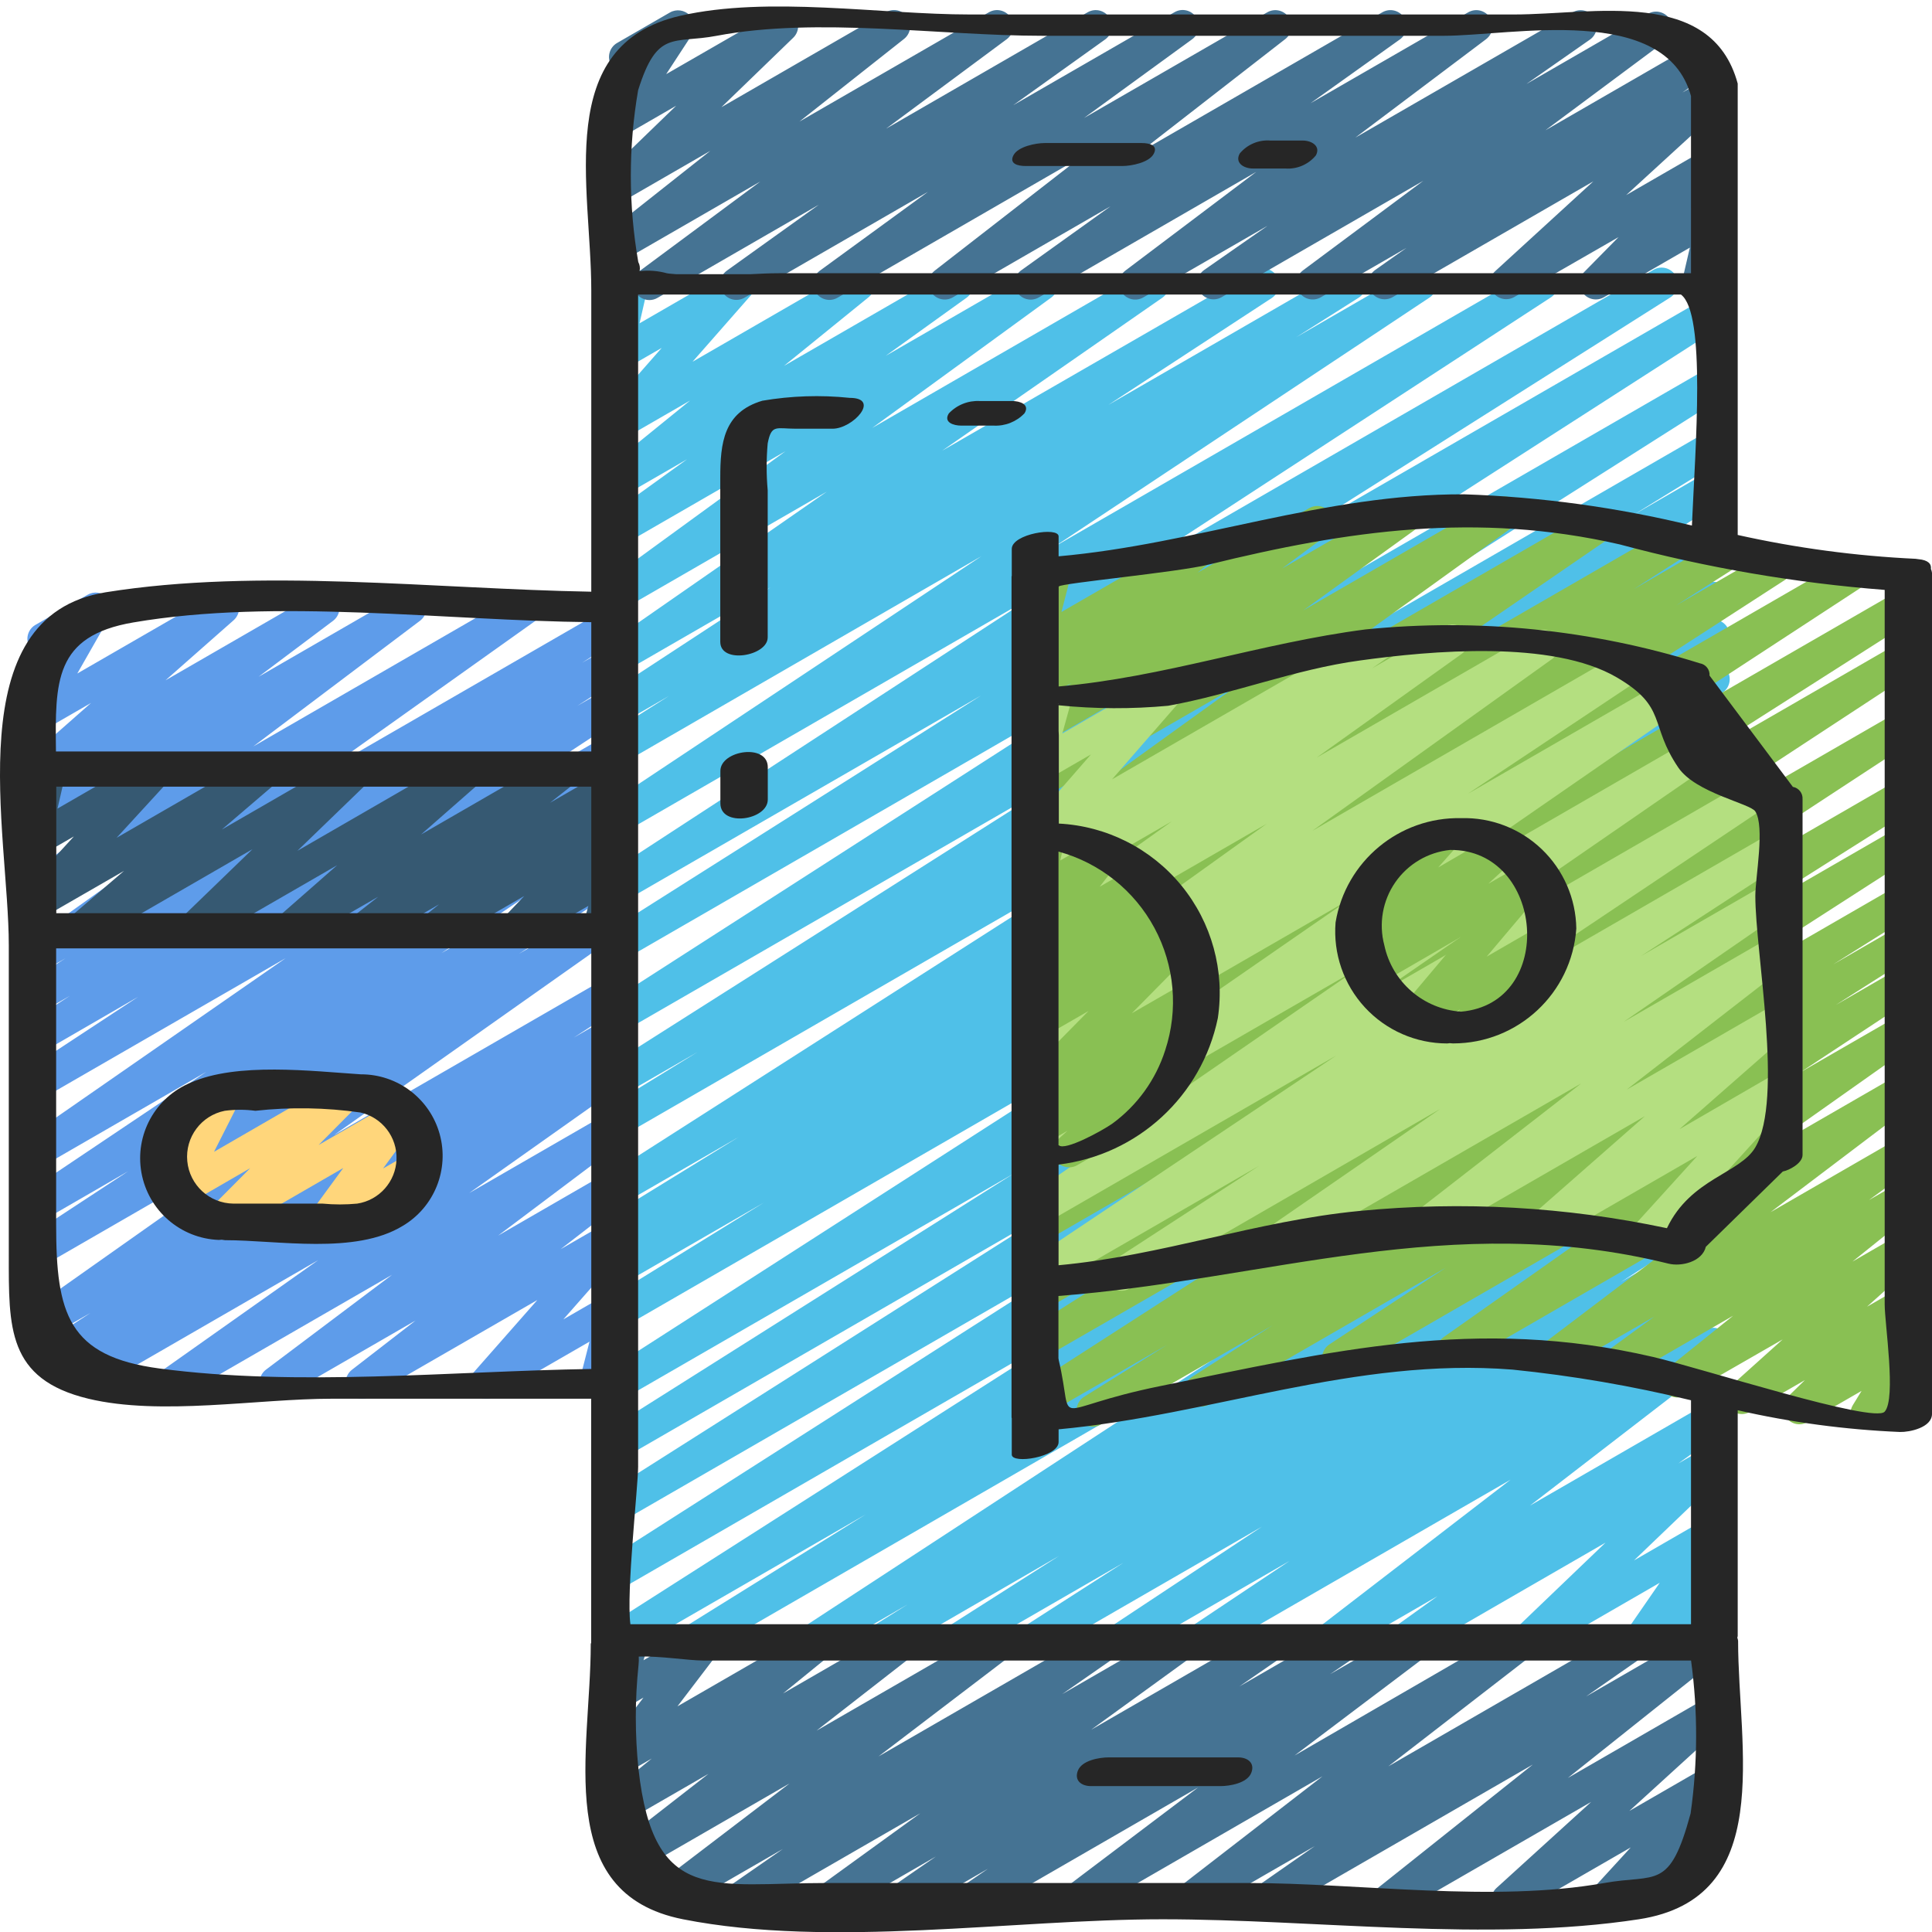 <svg height="509pt" viewBox="0 -1 509.713 509" width="509pt" xmlns="http://www.w3.org/2000/svg"><path d="m256.094 504.23c-1.871.004-3.527-1.219-4.078-3.004-.551-1.789.125-3.73 1.672-4.785l6.953-4.762-20.742 11.945c-1.977 1.078-4.445.441-5.648-1.461-1.207-1.898-.727-4.406 1.09-5.73l11.562-7.988-26.309 15.18c-1.965 1.129-4.469.523-5.703-1.379s-.762-4.438 1.07-5.77l26.828-19.43-46.078 26.578c-1.973 1.07-4.434.43-5.637-1.461-1.199-1.895-.734-4.391 1.07-5.723l14.406-9.992-28.309 16.324c-1.945 1.102-4.41.512-5.648-1.348-1.242-1.859-.836-4.363.93-5.734l34.793-26.531-41.961 24.227c-1.938 1.102-4.398.523-5.645-1.328-1.246-1.848-.855-4.348.895-5.73l25.316-19.703-22.355 12.902c-1.926 1.082-4.352.516-5.605-1.297-1.25-1.816-.91-4.289.781-5.699l12.211-9.941-7.387 4.266c-1.762 1.008-3.988.641-5.328-.883-1.34-1.523-1.422-3.781-.195-5.398l10.719-14.055-5.195 2.996c-1.523.879-3.426.734-4.797-.363-1.371-1.098-1.93-2.926-1.406-4.602l1.934-6.195c-.645-.375-1.184-.914-1.551-1.562-1.176-2.035-.48-4.637 1.551-5.82l4.27-2.465c1.52-.883 3.43-.742 4.805.359 1.375 1.098 1.934 2.926 1.406 4.605l-1 3.184 14.148-8.164c1.758-1.004 3.977-.633 5.316.887 1.336 1.52 1.422 3.766.207 5.383l-10.719 14.062 35.27-20.359c1.922-1.098 4.367-.543 5.625 1.281 1.262 1.824.914 4.309-.797 5.715l-12.234 9.961 29.395-16.973c1.941-1.125 4.422-.555 5.676 1.305 1.254 1.859.855 4.371-.914 5.75l-25.324 19.73 46.453-26.812c1.945-1.078 4.391-.484 5.625 1.367 1.23 1.852.832 4.34-.914 5.715l-34.801 26.523 58.266-33.633c1.977-1.102 4.473-.473 5.684 1.441 1.215 1.91.723 4.438-1.117 5.754l-14.395 10.012 29.867-17.238c1.965-1.129 4.469-.523 5.703 1.379 1.234 1.902.762 4.438-1.07 5.77l-26.836 19.473 46.078-26.59c1.98-1.117 4.488-.484 5.703 1.438 1.215 1.918.711 4.457-1.145 5.766l-11.547 7.973 26.316-15.191c1.992-1.215 4.59-.605 5.832 1.367 1.246 1.973.672 4.582-1.285 5.852l-6.945 4.746 20.754-11.949c1.953-1.145 4.461-.562 5.715 1.324 1.25 1.887.809 4.422-1.004 5.777l-34.824 26.301 57.863-33.504c1.941-1.086 4.391-.5 5.629 1.348s.852 4.336-.895 5.719l-37.852 29.285 63.008-36.375c1.98-1.137 4.504-.516 5.727 1.41 1.223 1.926.715 4.473-1.152 5.781l-15.434 10.762 31.129-17.973c1.934-1.102 4.387-.531 5.641 1.305 1.25 1.84.879 4.332-.855 5.727l-40.703 32.43 36.258-20.934c1.879-1.035 4.23-.512 5.5 1.219 1.266 1.727 1.055 4.129-.5 5.609l-25.035 22.809 20.062-11.582c1.824-1.059 4.148-.625 5.469 1.02 1.32 1.645 1.242 4.008-.188 5.562l-10.086 11.016 4.719-2.723c1.32-.84 3-.887 4.367-.125 1.367.766 2.207 2.215 2.188 3.785-.02 1.566-.898 2.996-2.289 3.723l-28.68 16.535c-1.824 1.062-4.145.629-5.469-1.012-1.32-1.641-1.246-4.004.176-5.559l10.098-11.016-30.48 17.586c-1.879 1.035-4.234.516-5.5-1.215-1.266-1.73-1.055-4.133.496-5.609l25.047-22.77-51.312 29.594c-1.93 1.098-4.375.531-5.629-1.305-1.25-1.832-.887-4.316.836-5.719l40.711-32.426-68.359 39.449c-1.973 1.094-4.457.461-5.668-1.441s-.73-4.418 1.094-5.742l15.418-10.754-31.109 17.938c-1.945 1.109-4.41.531-5.66-1.324-1.246-1.859-.848-4.363.914-5.738l37.871-29.281-62.941 36.344c-1.953 1.148-4.461.566-5.715-1.32-1.25-1.887-.812-4.422 1.004-5.777l34.816-26.293-57.84 33.391c-.645.387-1.379.598-2.133.605zm0 0" fill="#457393"/><path d="m182.273 436.16c-1.906 0-3.582-1.266-4.102-3.098-.523-1.832.234-3.789 1.855-4.793l48.418-30.105-63.879 36.871c-2.004 1.086-4.5.406-5.684-1.539-1.18-1.945-.625-4.477 1.262-5.75l127.711-81.5-123.289 71.195c-2.012 1.145-4.57.484-5.766-1.496-1.199-1.977-.605-4.551 1.344-5.801l128-81.707-123.578 71.328c-2 1.059-4.473.371-5.645-1.562s-.629-4.441 1.23-5.723l116.559-73.934-112.145 64.758c-2.012 1.129-4.551.453-5.742-1.52-1.188-1.973-.598-4.531 1.336-5.785l107.238-67.703-102.832 59.352c-2.012 1.176-4.594.527-5.805-1.465-1.211-1.988-.602-4.578 1.367-5.824l138.582-89.035-134.145 77.438c-2.012 1.094-4.527.402-5.699-1.562-1.172-1.965-.586-4.504 1.328-5.758l41.336-25.516-36.965 21.336c-2.016 1.074-4.516.375-5.68-1.586-1.168-1.961-.582-4.492 1.328-5.746l4.043-2.473c-2.051.98-4.508.18-5.594-1.816-1.082-2-.41-4.496 1.531-5.676l34.68-21.336-30.309 17.496c-2.004 1.117-4.535.453-5.73-1.512-1.191-1.961-.617-4.516 1.301-5.777l130.715-83.574-126.297 72.906c-2.008 1.059-4.492.359-5.652-1.59-1.164-1.949-.594-4.469 1.293-5.73l23.793-14.617-19.422 11.188c-2 1.055-4.473.371-5.645-1.562-1.172-1.934-.629-4.445 1.23-5.727l118.289-75.094-113.875 65.707c-2 1.102-4.512.434-5.699-1.516-1.188-1.949-.633-4.488 1.262-5.762l138.77-89.156-134.332 77.586c-2.008 1.102-4.523.426-5.707-1.531-1.184-1.961-.613-4.504 1.293-5.766l98.664-62.449-94.25 54.383c-2.004 1.168-4.57.52-5.781-1.453-1.215-1.977-.629-4.559 1.316-5.816l112.195-73.129-107.73 62.191c-2 1.156-4.555.516-5.77-1.449-1.215-1.961-.648-4.535 1.281-5.805l98.883-65.707-94.395 54.535c-2.02 1.219-4.641.57-5.859-1.445s-.57-4.641 1.445-5.859l16.359-10.352-11.945 6.898c-1.996 1.098-4.504.434-5.695-1.504-1.191-1.941-.648-4.477 1.23-5.762l43.238-28.305-38.773 22.375c-1.977 1.105-4.473.473-5.684-1.438-1.215-1.91-.723-4.438 1.117-5.754l58.156-40.406-53.59 30.934c-1.965 1.117-4.457.508-5.688-1.383-1.23-1.895-.773-4.418 1.043-5.762l47.301-34.438-42.668 24.625c-1.961 1.102-4.445.488-5.668-1.402-1.223-1.891-.766-4.406 1.043-5.746l21.336-15.363-16.699 9.637c-1.926 1.102-4.379.547-5.637-1.285-1.262-1.828-.906-4.316.812-5.723l22.316-18.117-17.492 10.098c-1.809 1.047-4.113.629-5.438-.984-1.328-1.617-1.289-3.957.094-5.527l15.359-17.477-10.016 5.777c-1.469.844-3.301.742-4.664-.266-1.363-1.008-2-2.723-1.625-4.375l2.559-11.344c-.895-.352-1.641-.996-2.117-1.832-1.172-2.039-.477-4.641 1.555-5.82l4.266-2.469c1.469-.848 3.305-.746 4.672.262 1.363 1.004 2.004 2.727 1.625 4.383l-2.098 9.191 24.004-13.859c1.809-1.039 4.098-.617 5.422.992 1.32 1.609 1.289 3.938-.078 5.512l-15.363 17.492 41.617-24.023c1.926-1.098 4.371-.539 5.629 1.281 1.258 1.824.91 4.309-.797 5.719l-22.324 18.113 43.562-25.137c1.965-1.102 4.445-.488 5.668 1.402s.766 4.406-1.043 5.746l-21.383 15.363 39.105-22.57c1.965-1.117 4.457-.512 5.688 1.383 1.23 1.891.773 4.418-1.043 5.758l-47.285 34.434 72.047-41.602c1.977-1.105 4.473-.473 5.684 1.438 1.215 1.91.723 4.438-1.117 5.758l-58.156 40.41 82.562-47.59c1.992-1.098 4.5-.434 5.691 1.504 1.195 1.941.652 4.477-1.23 5.758l-43.168 28.238 61.531-35.523c2.02-1.219 4.641-.57 5.859 1.445 1.219 2.016.57 4.641-1.445 5.859l-16.41 10.375 30.66-17.699c1.996-1.156 4.555-.516 5.77 1.449 1.215 1.961.645 4.535-1.281 5.805l-98.945 65.707 126.43-72.984c2.008-1.234 4.637-.609 5.871 1.398 1.234 2.008.609 4.637-1.398 5.871l-112.117 73.078 139.219-80.383c2.02-1.219 4.641-.574 5.863 1.441 1.219 2.02.574 4.645-1.441 5.863l-98.68 62.449 108.004-62.348c2-1.098 4.512-.43 5.699 1.52 1.191 1.949.633 4.488-1.262 5.762l-138.844 89.223 134.406-77.594c2.008-1.102 4.523-.426 5.707 1.531 1.188 1.957.613 4.504-1.293 5.766l-118.289 75.094 113.875-65.766c2.012-1.059 4.496-.359 5.656 1.59 1.164 1.949.594 4.469-1.293 5.73l-23.578 14.508 19.215-11.094c2.008-1.121 4.539-.453 5.73 1.508 1.191 1.961.617 4.516-1.301 5.777l-130.711 83.594 126.293-72.91c2.012-1.09 4.523-.398 5.695 1.566 1.172 1.965.586 4.504-1.328 5.758l-34.875 21.484 30.496-17.609c2.023-1.152 4.598-.473 5.785 1.527 1.188 2.004.551 4.59-1.43 5.809l-4.047 2.477c2.051-.98 4.512-.184 5.594 1.812 1.082 2 .41 4.496-1.531 5.68l-41.156 25.387 36.785-21.23c2.012-1.18 4.594-.527 5.805 1.461 1.211 1.988.602 4.582-1.367 5.824l-138.648 89.09 134.211-77.484c2.004-1.07 4.492-.383 5.664 1.559 1.176 1.945.621 4.465-1.258 5.738l-107.137 67.652 102.73-59.316c2-1.055 4.477-.371 5.645 1.562 1.172 1.934.629 4.445-1.23 5.727l-116.559 73.934 112.145-64.734c2.004-1.086 4.504-.406 5.684 1.539 1.18 1.945.625 4.473-1.262 5.746l-128.078 81.727 123.656-71.355c2.004-1.086 4.504-.41 5.684 1.535 1.18 1.949.625 4.477-1.262 5.75l-127.699 81.496 123.277-71.188c2.016-1.137 4.57-.457 5.758 1.527 1.188 1.988.574 4.559-1.379 5.793l-48.461 30.141 44.082-25.43c1.996-1.098 4.504-.438 5.695 1.504 1.191 1.941.652 4.477-1.23 5.758l-108.742 71.066 104.277-60.211c2.004-1.055 4.484-.363 5.648 1.578 1.168 1.941.613 4.457-1.262 5.727l-10.121 6.324 5.734-3.305c2.004-1.082 4.504-.406 5.684 1.539 1.18 1.945.625 4.477-1.262 5.75l-29.867 18.961 25.445-14.668c2.008-1.121 4.539-.453 5.73 1.508 1.191 1.961.617 4.516-1.301 5.777l-26.785 17.152 22.324-12.883c1.996-1.16 4.551-.52 5.766 1.445 1.215 1.961.648 4.535-1.277 5.805l-40.391 26.727 35.902-20.727c1.992-1.133 4.523-.488 5.734 1.461 1.207 1.945.66 4.5-1.238 5.785l-26.41 17.621 21.914-12.648c1.941-1.094 4.398-.504 5.641 1.348 1.238 1.855.84 4.352-.914 5.727l-50.945 39.273 46.27-26.711c1.965-1.113 4.461-.496 5.684 1.402 1.227 1.898.758 4.426-1.066 5.758l-11.777 8.449 7.176-4.148c1.871-1.066 4.238-.574 5.527 1.148 1.289 1.719 1.098 4.133-.449 5.625l-23.953 22.957 18.969-10.949c1.727-.996 3.91-.664 5.266.801 1.352 1.461 1.512 3.668.383 5.309l-8.992 13.016 3.414-1.98c2.039-1.16 4.629-.457 5.805 1.574 1.172 2.031.484 4.629-1.539 5.816l-19.855 11.441c-1.727.984-3.906.648-5.254-.809-1.348-1.461-1.508-3.66-.387-5.301l8.992-13.023-33.145 19.133c-1.871 1.145-4.305.684-5.629-1.066s-1.102-4.219.512-5.707l23.953-22.949-51.473 29.723c-1.969 1.113-4.461.496-5.688-1.402-1.223-1.898-.754-4.422 1.07-5.758l11.758-8.438-27 15.598c-1.941 1.094-4.402.508-5.641-1.348-1.238-1.855-.84-4.348.914-5.727l51.004-39.254-80.281 46.328c-1.988 1.086-4.477.43-5.668-1.492-1.195-1.922-.684-4.441 1.172-5.742l26.453-17.648-43.121 24.883c-1.992 1.133-4.523.488-5.734-1.457-1.207-1.949-.664-4.504 1.238-5.789l40.363-26.699-58.828 33.945c-2 1.07-4.484.391-5.66-1.543-1.18-1.938-.637-4.453 1.23-5.734l26.707-17.137-42.375 24.457c-2.004 1.121-4.535.453-5.727-1.508-1.195-1.961-.621-4.516 1.297-5.781l29.867-19.004-45.594 26.371c-2.004 1.055-4.48.363-5.648-1.578-1.164-1.941-.609-4.457 1.262-5.727l9.969-6.23-23.5 13.578c-2.008 1.234-4.637.605-5.871-1.402-1.234-2.008-.609-4.637 1.398-5.871l108.859-71.125-135.91 78.508c-.656.363-1.395.547-2.141.527zm0 0" fill="#4fc0e8"/><path d="m171.332 77.812c-1.836 0-3.469-1.176-4.047-2.918-.582-1.742.02-3.66 1.488-4.762l31.828-23.602-36.035 20.793c-1.938 1.109-4.398.543-5.652-1.305-1.254-1.844-.871-4.344.871-5.734l27.605-21.836-22.836 13.184c-1.863 1.105-4.266.637-5.574-1.094-1.312-1.73-1.113-4.168.457-5.664l18.953-18.332-13.852 7.996c-1.711.988-3.875.676-5.23-.758-1.359-1.434-1.555-3.613-.477-5.266l6.953-10.648c-1.797.359-3.625-.469-4.539-2.059-1.176-2.035-.48-4.637 1.551-5.82l13.945-8.047c1.711-.984 3.875-.672 5.23.762 1.359 1.434 1.559 3.609.477 5.266l-6.688 10.238 28.371-16.34c1.867-1.109 4.27-.637 5.578 1.094 1.312 1.73 1.113 4.168-.457 5.664l-18.918 18.297 43.41-25.055c1.934-1.109 4.398-.539 5.648 1.305 1.254 1.848.875 4.344-.871 5.734l-27.605 21.812 50.023-28.852c1.957-1.113 4.438-.516 5.672 1.367 1.238 1.879.801 4.395-.996 5.75l-31.828 23.602 53.203-30.719c1.969-1.113 4.461-.496 5.688 1.402 1.223 1.898.754 4.422-1.07 5.758l-24.27 17.363 42.531-24.523c1.965-1.148 4.484-.551 5.727 1.355 1.238 1.906.766 4.453-1.078 5.785l-28.523 20.77 48.398-27.91c1.938-1.082 4.383-.496 5.621 1.344 1.234 1.844.855 4.324-.875 5.711l-38.453 29.895 64.051-36.949c1.969-1.113 4.461-.496 5.688 1.402 1.223 1.898.754 4.422-1.07 5.758l-23.602 16.852 41.652-24.012c1.949-1.094 4.414-.5 5.645 1.367 1.234 1.863.816 4.367-.953 5.73l-34.508 25.984 57.367-33.082c1.973-1.082 4.441-.453 5.652 1.441 1.207 1.895.742 4.402-1.066 5.734l-16.828 11.758 32.059-18.508c1.957-1.141 4.465-.551 5.711 1.344 1.242 1.891.793 4.426-1.027 5.773l-31.727 23.609 39.781-22.961c1.969-1.098 4.453-.473 5.668 1.422 1.219 1.898.75 4.414-1.066 5.746l-8.254 5.836 6.07-3.5c1.879-1.059 4.258-.551 5.535 1.191 1.277 1.738 1.055 4.16-.52 5.637l-25.914 23.73 20.984-12.117c1.844-1.062 4.195-.602 5.5 1.082 1.309 1.688 1.172 4.078-.32 5.602l-9.055 9.23 3.941-2.27c1.473-.855 3.312-.75 4.68.262 1.367 1.012 2.004 2.742 1.617 4.398l-2.473 10.625c1.527.605 2.57 2.035 2.684 3.672.113 1.641-.727 3.199-2.156 4.008l-4.266 2.457c-1.473.848-3.312.742-4.676-.273-1.367-1.012-2-2.738-1.613-4.395l1.953-8.422-22.699 13.105c-1.844 1.055-4.184.586-5.484-1.094-1.301-1.68-1.168-4.062.312-5.586l9.055-9.199-27.535 15.82c-1.883 1.062-4.258.551-5.539-1.188-1.277-1.738-1.055-4.16.52-5.637l25.906-23.707-52.98 30.566c-1.973 1.105-4.465.484-5.684-1.422s-.742-4.43 1.09-5.754l8.262-5.828-22.578 13.02c-1.957 1.141-4.465.551-5.711-1.34-1.246-1.895-.797-4.43 1.023-5.777l31.719-23.609-53.246 30.719c-1.977 1.121-4.48.496-5.703-1.418-1.223-1.914-.73-4.449 1.121-5.766l16.785-11.699-32.836 18.934c-1.953 1.117-4.438.531-5.68-1.344-1.242-1.879-.816-4.395.977-5.754l34.508-26.027-57.41 33.145c-1.969 1.109-4.461.496-5.688-1.402-1.223-1.902-.754-4.426 1.07-5.758l23.602-16.914-41.684 24.062c-1.938 1.082-4.383.496-5.617-1.344-1.238-1.844-.859-4.324.871-5.711l38.477-29.883-64.086 37c-1.965 1.145-4.48.547-5.723-1.359-1.242-1.906-.77-4.449 1.074-5.785l28.508-20.785-48.449 27.953c-1.969 1.113-4.461.496-5.688-1.402-1.223-1.898-.754-4.422 1.07-5.758l24.277-17.398-42.574 24.578c-.645.379-1.383.578-2.133.578zm0 0" fill="#457393"/><path d="m492.477 375.84c-1.547 0-2.969-.832-3.727-2.18-.754-1.348-.723-2.996.082-4.312l2.297-3.746-14.277 8.234c-1.863 1.07-4.23.594-5.531-1.117-1.297-1.711-1.121-4.121.41-5.625l4.453-4.344-14.633 8.449c-1.875 1.004-4.207.473-5.465-1.246-1.254-1.719-1.051-4.102.48-5.582l13.75-12.355-25.688 14.762c-1.926 1.09-4.367.523-5.621-1.305-1.25-1.824-.895-4.305.816-5.711l17.434-14.004-29.012 16.77c-1.965 1.148-4.484.551-5.727-1.355-1.242-1.906-.77-4.453 1.074-5.785l12.844-9.387-24.148 13.926c-1.949 1.109-4.426.52-5.664-1.348-1.242-1.867-.824-4.379.953-5.746l38.887-29.465-60.922 35.168c-1.973 1.137-4.492.523-5.723-1.395-1.23-1.918-.734-4.465 1.125-5.781l44.059-31.062-69.84 40.32c-1.992 1.113-4.512.461-5.711-1.484-1.199-1.941-.656-4.488 1.234-5.77l30.719-20.242-62.438 36.047c-2.012 1.148-4.57.484-5.77-1.496-1.195-1.977-.602-4.551 1.348-5.801l21.18-13.551-45.227 26.102c-2.02 1.219-4.641.566-5.859-1.453-1.215-2.02-.562-4.645 1.457-5.859l21.801-13.652-32.426 18.715c-2 1.098-4.512.43-5.699-1.52-1.188-1.949-.633-4.488 1.262-5.762l81.469-52.438-77.004 44.398c-2.008 1.105-4.523.43-5.707-1.531-1.184-1.957-.613-4.5 1.293-5.762l50.082-31.652-45.668 26.395c-2 1.137-4.539.484-5.742-1.473-1.207-1.957-.645-4.516 1.27-5.789l104.227-68.336-99.754 57.582c-1.992 1.086-4.484.422-5.672-1.508-1.191-1.93-.664-4.453 1.199-5.742l104.617-68.629-100.145 57.809c-2.012 1.145-4.57.484-5.77-1.496-1.195-1.977-.602-4.551 1.348-5.801l65.324-41.617-60.902 35.156c-2.004 1.164-4.57.52-5.781-1.457-1.215-1.973-.629-4.555 1.316-5.812l86.109-56.27-81.645 47.148c-2.004 1.137-4.551.48-5.754-1.484-1.199-1.969-.621-4.535 1.305-5.797l54.078-34.984-49.629 28.645c-2.004 1.086-4.504.406-5.684-1.539-1.18-1.945-.625-4.477 1.262-5.75l15.094-9.605-10.672 6.152c-2 1.066-4.484.391-5.66-1.543-1.176-1.938-.637-4.453 1.23-5.738l13.695-8.781-9.266 5.344c-1.98 1.09-4.461.449-5.668-1.461-1.203-1.906-.715-4.426 1.117-5.742l59.164-40.625-54.613 31.52c-1.965 1.102-4.449.488-5.672-1.402-1.223-1.891-.766-4.406 1.047-5.746l55.074-39.691-50.449 29.125c-1.969 1.129-4.473.523-5.707-1.379-1.23-1.902-.762-4.438 1.07-5.77l30.867-22.273-26.23 15.129c-1.965 1.133-4.469.535-5.707-1.359-1.238-1.898-.781-4.434 1.047-5.773l11.859-8.715-7.199 4.156c-1.918 1.07-4.336.512-5.586-1.293-1.254-1.805-.93-4.266.746-5.688l3.566-2.934c-1.199.246-2.445-.043-3.414-.793-1.363-1.039-1.977-2.793-1.551-4.457l2.816-10.879c-1.605-.512-2.758-1.922-2.945-3.598-.184-1.672.637-3.301 2.09-4.148l4.883-2.816c1.488-.859 3.344-.742 4.715.297 1.367 1.039 1.977 2.801 1.547 4.465l-2.328 8.969 33.613-19.406c1.922-1.094 4.359-.539 5.617 1.281 1.258 1.816.918 4.293-.781 5.707l-2.559 2.074 29.492-17.066c1.957-1.098 4.43-.492 5.656 1.387s.793 4.387-1 5.738l-11.836 8.824 31.781-18.348c1.961-1.09 4.43-.477 5.652 1.406 1.223 1.883.777 4.391-1.02 5.734l-30.832 22.266 51.117-29.508c1.961-1.102 4.445-.488 5.668 1.402s.766 4.406-1.043 5.746l-55.059 39.68 75.844-43.793c1.984-1.133 4.508-.504 5.727 1.43s.699 4.48-1.18 5.781l-59.168 40.629 74.574-43.051c1.996-1.07 4.48-.391 5.656 1.543 1.18 1.938.637 4.453-1.23 5.734l-13.711 8.801 21.895-12.648c1.305-.789 2.93-.824 4.266-.094 1.34.734 2.184 2.125 2.215 3.648.035 1.523-.746 2.949-2.051 3.742l-15.094 9.602 24.336-14.047c2.004-1.141 4.551-.484 5.75 1.484 1.203 1.965.625 4.531-1.305 5.793l-54.102 34.988 69.777-40.285c2.008-1.234 4.637-.609 5.871 1.398 1.234 2.008.609 4.637-1.398 5.871l-86.188 56.32 96.117-55.469c2.004-1.082 4.504-.406 5.684 1.539 1.18 1.945.625 4.477-1.262 5.75l-65.219 41.566 60.832-35.117c2-1.133 4.539-.484 5.742 1.473 1.207 1.957.645 4.52-1.27 5.789l-104.672 68.617 100.227-57.828c1.996-1.137 4.535-.484 5.742 1.473 1.203 1.957.641 4.516-1.273 5.789l-104.207 68.293 99.762-57.594c2.008-1.102 4.523-.426 5.707 1.531 1.184 1.957.613 4.5-1.293 5.766l-50.152 31.699 45.738-26.41c2.016-1.227 4.641-.59 5.867 1.422s.594 4.641-1.422 5.867l-81.355 52.367 76.938-44.43c2.02-1.219 4.641-.566 5.859 1.453 1.215 2.02.562 4.641-1.457 5.859l-21.973 13.805 17.578-10.145c2.004-1.121 4.535-.453 5.727 1.508 1.195 1.961.621 4.516-1.297 5.777l-21.332 13.57 16.895-9.754c1.996-1.16 4.555-.52 5.77 1.445 1.215 1.965.645 4.535-1.281 5.809l-30.637 20.207 26.184-15.098c1.969-1.094 4.449-.473 5.664 1.426 1.219 1.895.75 4.41-1.066 5.742l-44.082 31.156 39.508-22.801c1.949-1.109 4.426-.52 5.664 1.348 1.242 1.867.824 4.379-.953 5.742l-38.879 29.441 34.188-19.73c1.965-1.145 4.48-.547 5.723 1.359 1.242 1.906.77 4.449-1.074 5.785l-12.867 9.387 8.234-4.746c1.926-1.09 4.367-.523 5.621 1.305 1.25 1.824.895 4.309-.816 5.711l-17.391 13.961 12.602-7.281c1.879-1.004 4.211-.477 5.465 1.246 1.254 1.719 1.051 4.102-.48 5.582l-13.738 12.355 8.773-5.066c1.859-1.074 4.23-.598 5.527 1.113 1.301 1.711 1.125 4.121-.41 5.625l-4.562 4.465c1.703-.684 3.652-.199 4.84 1.203 1.188 1.402 1.344 3.406.391 4.973l-3.176 5.207c1.836.191 3.34 1.543 3.727 3.344.387 1.805-.426 3.652-2.02 4.582l-11.035 6.375c-.648.406-1.395.625-2.156.633zm0 0" fill="#89c053"/><path d="m273.363 339.496c-1.879.004-3.539-1.227-4.086-3.027s.152-3.746 1.715-4.789l81.535-54.547-77.027 44.469c-1.977 1.078-4.445.438-5.652-1.461-1.203-1.898-.723-4.41 1.094-5.734l86.82-59.887-82.262 47.48c-1.977 1.078-4.445.438-5.652-1.461-1.203-1.898-.723-4.406 1.094-5.73l84.941-58.77-80.383 46.395c-1.988 1.086-4.477.43-5.672-1.492-1.191-1.922-.68-4.441 1.172-5.742l46.023-30.637-41.523 23.969c-1.969 1.113-4.461.5-5.688-1.402-1.223-1.898-.754-4.422 1.07-5.754l63.301-45.398-58.684 33.875c-1.973 1.16-4.508.555-5.75-1.367-1.238-1.922-.738-4.48 1.133-5.801l38.27-27.348-33.652 19.43c-1.98 1.117-4.488.488-5.703-1.434-1.219-1.922-.715-4.457 1.145-5.77l4.18-2.898c-1.824.816-3.973.258-5.164-1.348-1.195-1.602-1.117-3.82.191-5.336l17.68-20.301-12.328 7.117c-1.504.863-3.375.734-4.742-.328-1.367-1.059-1.961-2.84-1.496-4.508l2.492-8.996c-1.527-.605-2.57-2.035-2.68-3.676-.113-1.641.727-3.195 2.156-4.004l4.652-2.68c1.5-.867 3.375-.738 4.742.32 1.371 1.059 1.965 2.84 1.504 4.508l-1.859 6.727 25.438-14.688c1.801-1.027 4.082-.605 5.402.992 1.32 1.602 1.297 3.918-.051 5.496l-17.676 20.301 68.047-39.254c1.98-1.117 4.488-.488 5.703 1.434 1.215 1.922.711 4.457-1.148 5.766l-4 2.766 19.02-10.973c1.965-1.16 4.492-.547 5.711 1.383 1.23 1.91.75 4.449-1.094 5.777l-38.273 27.375 57.559-33.223c1.969-1.109 4.461-.496 5.684 1.402 1.227 1.902.758 4.426-1.066 5.758l-63.309 45.371 82.457-47.598c1.996-1.188 4.574-.559 5.801 1.414 1.227 1.973.652 4.562-1.297 5.832l-46.012 30.633 54.906-31.676c1.973-1.078 4.445-.438 5.648 1.461 1.203 1.902.727 4.41-1.094 5.734l-84.984 58.777 83.883-48.426c1.98-1.121 4.488-.488 5.707 1.434 1.215 1.918.711 4.457-1.148 5.766l-86.785 59.871 96.836-55.91c1.992-1.117 4.504-.469 5.711 1.465 1.203 1.938.676 4.477-1.203 5.77l-81.57 54.613 83.949-48.469c2-1.117 4.523-.457 5.719 1.496 1.199 1.953.641 4.5-1.262 5.773l-38.547 25.074 34.133-19.688c1.977-1.078 4.445-.438 5.648 1.461 1.207 1.898.727 4.41-1.09 5.73l-43.273 29.867 38.723-22.332c1.945-1.129 4.434-.559 5.691 1.309 1.254 1.863.844 4.387-.938 5.758l-42.664 33.137 37.988-21.93c1.902-1.105 4.332-.586 5.609 1.203 1.281 1.785.996 4.254-.66 5.699l-29.012 25.461 24.07-13.941c1.82-1.047 4.133-.613 5.449 1.02 1.32 1.637 1.254 3.984-.156 5.543l-23.555 25.922c.371.312.68.688.914 1.109 1.172 2.039.473 4.645-1.562 5.82l-12.422 7.176c-1.82 1.051-4.133.617-5.453-1.02-1.316-1.633-1.25-3.984.16-5.539l17.254-19.023-37.879 21.863c-1.898 1.082-4.305.559-5.582-1.219-1.273-1.773-1-4.227.633-5.676l29.016-25.48-54.734 31.574c-1.941 1.105-4.41.527-5.656-1.328-1.246-1.855-.848-4.359.91-5.738l42.668-33.137-75.945 43.82c-1.977 1.078-4.445.438-5.652-1.461-1.203-1.902-.723-4.41 1.094-5.734l43.266-29.867-81.902 47.352c-2.004 1.168-4.57.52-5.781-1.453-1.215-1.977-.629-4.559 1.316-5.816l38.578-25.086-56.633 32.699c-.648.375-1.387.566-2.137.562zm0 0" fill="#b4df80"/><path d="m387.363 273.168c-1.711.004-3.262-1.016-3.934-2.59-.672-1.574-.34-3.395.844-4.629l.988-1.027-9.891 5.703c-1.793 1.02-4.059.609-5.379-.973-1.324-1.586-1.324-3.887-.004-5.473l15.473-18.363-22.102 12.801c-1.883 1.062-4.258.551-5.539-1.188-1.277-1.742-1.055-4.16.52-5.641l6.629-6.09-4.129 2.379c-1.809 1.035-4.105.613-5.426-1.004-1.316-1.613-1.277-3.949.102-5.516l7.449-8.379c-1.613-.508-2.777-1.922-2.961-3.605-.184-1.68.641-3.312 2.109-4.16l16.527-9.539c1.812-1.039 4.105-.613 5.426 1.004 1.32 1.613 1.277 3.949-.102 5.516l-4.531 5.117 14.848-8.645c1.883-1.059 4.258-.551 5.539 1.191 1.277 1.738 1.055 4.16-.52 5.637l-6.648 6.109 9.652-5.512c1.789-1.008 4.047-.598 5.367.98 1.32 1.574 1.324 3.867.016 5.453l-15.469 18.312 14.609-8.438c1.836-1.062 4.18-.613 5.488 1.059 1.312 1.672 1.195 4.055-.277 5.586l-6.133 6.41c.668.367 1.227.914 1.602 1.578 1.18 2.043.48 4.652-1.559 5.828l-16.453 9.508c-.645.387-1.383.594-2.133.598zm0 0" fill="#89c053"/><path d="m282.035 306.617c-1.762 0-3.34-1.082-3.977-2.723-.633-1.641-.199-3.504 1.102-4.691l2.48-2.238-6.109 3.527c-1.914 1.109-4.359.574-5.633-1.238-1.273-1.809-.949-4.293.746-5.719l5.922-5.016-1.035.598c-1.844 1.051-4.184.582-5.484-1.098-1.301-1.68-1.168-4.062.316-5.586l16.824-17.066-11.656 6.723c-1.879 1.035-4.23.516-5.496-1.215-1.27-1.73-1.055-4.133.496-5.609l4.805-4.336c-1.895.965-4.215.387-5.434-1.359-1.219-1.746-.965-4.121.594-5.57l2.801-2.559c-1.195-.035-2.324-.562-3.113-1.461-1.344-1.539-1.402-3.816-.145-5.426l4.922-6.34c-1.367.527-2.91.324-4.098-.539-1.359-1.008-1.996-2.727-1.621-4.379l1.871-8.234c-.574-.367-1.055-.867-1.398-1.457-1.184-2.035-.492-4.645 1.543-5.828l3.336-1.938c1.469-.848 3.301-.746 4.664.258 1.367 1.004 2.008 2.723 1.633 4.375l-1.168 5.188 9.746-5.621c1.766-1.016 4-.641 5.34.891 1.34 1.535 1.406 3.801.164 5.414l-4.848 6.246 9.559-5.52c1.879-1.094 4.285-.594 5.574 1.156 1.293 1.75 1.059 4.195-.543 5.668l-.758.711 1.766-1.016c1.879-1.035 4.234-.512 5.5 1.215 1.266 1.73 1.055 4.133-.5 5.609l-4.727 4.27 4.266-2.449c1.848-1.055 4.188-.586 5.488 1.094s1.168 4.062-.316 5.586l-16.844 17.066 14.84-8.531c1.91-1.09 4.336-.547 5.602 1.25s.957 4.266-.711 5.695l-6.207 5.258c1.91-.703 4.051.047 5.109 1.781 1.062 1.738.75 3.98-.746 5.359l-10.234 9.234c1.277.789 2.043 2.191 2.02 3.695-.027 1.5-.836 2.875-2.137 3.625l-21.922 12.699c-.656.383-1.406.582-2.168.57zm0 0" fill="#89c053"/><path d="m45.629 367.699c-1.859 0-3.504-1.203-4.066-2.973-.562-1.77.082-3.703 1.598-4.777l40.781-28.84-60.398 34.867c-2.008 1.23-4.637.598-5.867-1.414-1.23-2.008-.598-4.637 1.414-5.867l1.246-.801-5.055 2.91c-1.992 1.07-4.473.398-5.652-1.527-1.184-1.93-.656-4.445 1.199-5.734l13.066-8.535-12.41 7.16c-1.957 1.047-4.391.418-5.598-1.445-1.203-1.863-.777-4.344.984-5.695l76.355-53.883-72.262 41.695c-1.996 1.137-4.535.484-5.742-1.473-1.203-1.957-.645-4.516 1.27-5.789l27.309-17.918-22.836 13.191c-1.984 1.07-4.457.418-5.648-1.496-1.195-1.914-.691-4.426 1.145-5.73l47.98-32.207-43.477 25.09c-1.98 1.152-4.52.531-5.75-1.406-1.227-1.938-.703-4.496 1.184-5.797l68.984-47.883-64.418 37.164c-1.992 1.082-4.48.422-5.672-1.508-1.188-1.93-.66-4.453 1.199-5.746l29.969-19.703-25.496 14.754c-2.004 1.141-4.551.484-5.75-1.484-1.203-1.965-.625-4.531 1.305-5.793l11.945-7.75-7.535 4.344c-2.004 1.141-4.551.484-5.75-1.484-1.203-1.965-.625-4.531 1.305-5.793l10.797-6.957-6.316 3.637c-1.965 1.086-4.438.465-5.652-1.426-1.215-1.887-.758-4.395 1.043-5.734l56.637-40.285-52.051 30.027c-1.961 1.152-4.48.566-5.73-1.336-1.246-1.902-.785-4.449 1.051-5.789l44-33.184-39.254 22.68c-1.953 1.129-4.449.539-5.691-1.344-1.246-1.883-.809-4.41 1-5.766l19.625-14.754-14.977 8.672c-1.898 1.082-4.309.559-5.582-1.219-1.273-1.773-1-4.227.633-5.676l17.996-15.863-13.047 7.523c-1.668.938-3.758.648-5.109-.707-1.352-1.355-1.633-3.445-.691-5.109l8.531-14.969-.223.129c-2.023 1.059-4.527.332-5.672-1.648-1.145-1.977-.523-4.508 1.406-5.734l13.926-8.047c1.664-.949 3.758-.676 5.121.676 1.355 1.355 1.637 3.449.691 5.117l-8.551 14.996 36.301-20.949c1.895-1.082 4.301-.559 5.574 1.211 1.277 1.773 1.008 4.219-.617 5.672l-17.988 15.863 39.5-22.801c1.957-1.125 4.453-.539 5.695 1.348 1.242 1.883.805 4.406-1 5.762l-19.629 14.746 37.926-21.898c1.949-1.094 4.414-.496 5.645 1.371 1.234 1.863.816 4.363-.953 5.73l-44.031 33.188 69.922-40.371c1.969-1.125 4.477-.512 5.703 1.398 1.227 1.906.746 4.441-1.094 5.77l-56.656 40.32 75.094-43.352c1.996-1.082 4.492-.414 5.676 1.523 1.188 1.938.645 4.465-1.23 5.746l-10.664 6.895 6.238-3.59c2.004-1.141 4.551-.484 5.75 1.484 1.203 1.965.625 4.531-1.305 5.793l-11.945 7.68 7.492-4.324c1.996-1.137 4.535-.484 5.738 1.473 1.207 1.957.645 4.516-1.27 5.789l-30.062 19.762 25.602-14.777c1.977-1.105 4.469-.477 5.684 1.438 1.211 1.91.723 4.438-1.121 5.754l-68.973 47.891 64.434-37.207c1.988-1.113 4.504-.469 5.711 1.469 1.203 1.934.676 4.477-1.203 5.77l-47.898 32.203 43.434-25.078c2.004-1.199 4.598-.566 5.824 1.418 1.227 1.988.629 4.59-1.344 5.844l-27.434 17.98 22.973-13.262c1.973-1.141 4.492-.527 5.723 1.395 1.23 1.918.734 4.465-1.125 5.781l-76.34 53.895 71.766-41.418c2.004-1.164 4.57-.52 5.781 1.457 1.211 1.973.629 4.555-1.316 5.812l-12.996 8.449 8.531-4.934c2-1.117 4.523-.457 5.719 1.496 1.195 1.953.641 4.5-1.266 5.773l-3.461 2.246c2-.578 4.129.379 5.027 2.262.898 1.879.305 4.137-1.402 5.332l-40.754 28.844 36.215-20.898c1.949-1.117 4.434-.531 5.676 1.344 1.242 1.879.816 4.395-.977 5.754l-33.277 25.02 28.559-16.492c1.945-1.109 4.41-.531 5.66 1.324 1.246 1.859.848 4.363-.914 5.738l-16.82 13.023 12.094-6.98c1.809-1.035 4.102-.613 5.422 1 1.32 1.609 1.285 3.941-.09 5.512l-16.707 18.984 11.398-6.586c1.488-.855 3.344-.738 4.711.297 1.367 1.039 1.977 2.793 1.555 4.457l-2.945 11.504c1.078.305 1.992 1.012 2.559 1.977.566.984.719 2.148.426 3.242-.297 1.094-1.012 2.023-1.992 2.586l-5.047 2.902c-1.484.855-3.336.738-4.703-.297-1.363-1.035-1.98-2.785-1.559-4.445l2.5-9.766-25.148 14.508c-1.805 1.027-4.09.602-5.406-1.004s-1.285-3.926.074-5.496l16.715-18.988-44.176 25.473c-1.941 1.109-4.41.527-5.656-1.328s-.848-4.359.91-5.738l16.812-13.012-34.781 20.078c-1.953 1.117-4.438.527-5.68-1.348-1.242-1.875-.812-4.391.977-5.754l33.281-25.035-55.68 32.137c-.645.387-1.383.594-2.133.605zm0 0" fill="#5e9cea"/><path d="m20.84 248.48c-1.789.004-3.391-1.109-4.012-2.785-.621-1.676-.129-3.562 1.227-4.727l14.66-12.559-21.75 12.535c-1.82 1.035-4.125.594-5.438-1.039-1.309-1.633-1.242-3.977.164-5.531l13.797-15.055-8.531 4.918c-1.469.844-3.301.738-4.664-.266-1.363-1.008-2-2.727-1.625-4.379l2.559-11.367c-.875-.359-1.602-1.008-2.062-1.832-1.176-2.039-.48-4.641 1.551-5.82l4.266-2.469c1.473-.848 3.305-.746 4.672.262 1.367 1.004 2.004 2.727 1.629 4.383l-2.109 9.215 24.125-13.91c1.82-1.035 4.125-.594 5.434 1.039 1.312 1.633 1.242 3.98-.16 5.531l-13.809 15.055 37.547-21.676c1.906-1.078 4.32-.543 5.586 1.246s.973 4.246-.68 5.684l-14.684 12.562 33.844-19.535c1.863-1.105 4.266-.637 5.574 1.094 1.312 1.73 1.113 4.168-.457 5.664l-19.027 18.391 43.605-25.191c1.898-1.102 4.328-.582 5.609 1.203 1.281 1.789.996 4.258-.66 5.703l-15.926 13.977 36.25-20.934c1.941-1.121 4.422-.551 5.676 1.309 1.254 1.859.855 4.371-.914 5.75l-6.996 5.512 14.703-8.48c1.926-1.09 4.367-.527 5.621 1.301 1.25 1.828.895 4.309-.816 5.711l-4.465 3.586c1.871-.949 4.156-.395 5.383 1.305 1.23 1.699 1.043 4.039-.441 5.523l-5.777 6.031.633-.359c1.5-.867 3.375-.742 4.742.316 1.371 1.059 1.969 2.836 1.512 4.504l-2.16 7.836c1.418.695 2.332 2.113 2.383 3.688.055 1.578-.77 3.051-2.133 3.84l-4.266 2.457c-1.5.863-3.375.738-4.746-.32-1.367-1.059-1.961-2.84-1.504-4.512l1.445-5.223-17.477 10.09c-1.84 1.059-4.176.609-5.488-1.059s-1.199-4.047.266-5.582l5.793-6.059-22.059 12.73c-1.926 1.09-4.367.527-5.621-1.301-1.25-1.828-.895-4.309.816-5.711l4.379-3.516-18.305 10.562c-1.938 1.117-4.41.547-5.664-1.305-1.254-1.855-.863-4.359.895-5.742l7.016-5.516-21.812 12.562c-1.902 1.105-4.332.582-5.613-1.203s-.992-4.254.664-5.699l15.93-13.98-36.25 20.926c-1.863 1.105-4.266.637-5.574-1.094-1.312-1.73-1.113-4.168.457-5.664l19.027-18.391-43.629 25.199c-.648.383-1.383.586-2.133.59zm0 0" fill="#365972"/><path d="m85.613 325.031c-1.613 0-3.094-.914-3.816-2.359s-.566-3.172.406-4.465l8.359-11.41-29.934 17.297c-1.848 1.004-4.148.512-5.426-1.156-1.277-1.672-1.148-4.023.305-5.543l10.508-10.562-17.699 10.238c-1.637.969-3.715.742-5.098-.562-1.387-1.301-1.742-3.359-.875-5.051l6.73-13.305-1.469.852c-2.023 1.062-4.527.336-5.668-1.645-1.145-1.98-.527-4.508 1.402-5.734l13.883-8.023c1.637-.973 3.723-.742 5.109.562 1.387 1.305 1.738 3.371.867 5.062l-6.734 13.293 32.957-19.055c1.848-1.004 4.148-.512 5.426 1.16 1.277 1.668 1.148 4.02-.309 5.539l-10.469 10.547 19.773-11.406c1.746-1.012 3.965-.656 5.309.848 1.348 1.504 1.457 3.746.262 5.371l-8.355 11.402 6.828-3.918c2.027-1.059 4.527-.336 5.672 1.645 1.145 1.98.523 4.512-1.406 5.738l-24.402 14.035c-.645.391-1.383.602-2.137.605zm0 0" fill="#ffd67b"/><g fill="#262626"><path d="m381.809 273.934c.227-.008.457-.035.68-.074.316 0 .539.082.898.066 17.105-.004 31.293-13.238 32.484-30.301-.109-7.91-3.387-15.445-9.098-20.922-5.707-5.473-13.375-8.434-21.281-8.211-16.352-.348-30.473 11.383-33.133 27.52-.664 8.223 2.141 16.348 7.734 22.41s13.465 9.512 21.715 9.512zm.785-51.055c24.855-.203 28.156 40.484 2.867 42.668-9.914-.656-18.184-7.82-20.242-17.535-1.512-5.684-.457-11.742 2.887-16.578 3.34-4.836 8.637-7.961 14.488-8.555zm0 0"/><path d="m27.922 154.895c-39.332 6.305-25.602 63.461-25.602 93.117v81.688c0 19.105-.496 32.793 21.008 37.965 19.059 4.574 44.621 0 64.172 0h68.465v64.383c0 .105-.105.191-.105.301 0 28.297-10.238 65.816 24.34 72.652 38.852 7.68 87.082 0 126.531 0 40.211 0 85.812 6.109 125.637 0 36.273-5.57 26.188-45.062 26.188-73.453-.039-.293-.109-.578-.211-.855.051-.125.086-.25.109-.383v-59.605c14.066 3.207 28.398 5.125 42.812 5.734 2.492.066 8.449-1.145 8.449-4.777v-221.867c-.039-.367-.137-.727-.293-1.059.18-1.305-.734-2.34-3.285-2.562-.246-.047-.5-.082-.75-.102-15.797-.742-31.5-2.848-46.934-6.289v-119.09c-6.902-25.508-38.152-18.227-59.051-18.227h-143.496c-23.656 0-53.207-4.969-76.441.348-33.562 7.68-23.469 45.133-23.469 72.391v79.547c-41.711-.742-87.594-6.34-128.074.145zm128.074 204.918c-37.398.605-77.301 4.719-113.875-.117-24.184-3.191-27.309-14.508-27.309-37.898v-72.941h141.184zm0-120.242h-141.148v-33.383h141.148zm0-42.668h-141.234c-.211-18.395-.461-30.48 20.387-34.039 37.887-6.477 81.922-.469 120.848-.074zm290.031 280.184c-5.555 20.48-9 15.891-22.75 18.34-29.438 5.246-64.418 0-94.309 0h-110.832c-29.867 0-45.652 5.812-49.68-29.996-.949-9.117-.949-18.309 0-27.426.086-.766.109-1.539.066-2.312 5.66-.195 13.039 1.043 17.066 1.043h260.559c1.82 13.391 1.777 26.973-.121 40.352zm51.203-322.805v188.492c0 5.121 3.078 24.848 0 28.305-2.867 3.207-48.387-11.477-61.117-14.438-46.551-10.82-84.719-1.535-129.965 7.68-30.293 6.137-22.441 11.734-26.844-6.93 0-.102 0-.23-.059-.34v-16.496c55.168-4.266 103.559-22.715 160.922-8.535 3.41.855 8.906-.477 9.879-4.438l20.301-19.863c1.707-.324 5.215-2.176 5.215-4.371v-93.867c.098-1.574-1.004-2.969-2.559-3.242l-21.977-29.352c.109-1.582-.996-2.984-2.559-3.246-28.508-8.906-58.527-11.945-88.242-8.934-27.562 3.578-53.113 12.613-80.922 15.047v-26.25s0-.109.059-.145c.613-.855 31.199-3.711 39.578-5.77 36.633-9.012 70.723-13.934 108.375-5.316 22.898 6.152 46.316 10.172 69.953 12.008zm-189.016 30.559c17.066-3.074 33.418-9.629 50.613-11.949 18.566-2.559 50.695-5.512 67.746 4.48 13.422 7.859 8.453 12.363 16.211 23.781 4.566 6.707 19.023 9.48 20.32 11.574 2.559 4.086 0 17.277 0 22.305 0 14.992 7.465 53.531 0 66.312-4.055 6.938-17.066 8.191-23.324 21.332-26.652-5.668-54.02-7.203-81.141-4.547-27.086 2.609-52.32 11.852-79.363 14.32v-25.754c0-.145 0-.309 0-.453v-.352c20.852-2.52 37.762-18.07 42.02-38.637 1.879-12.488-1.609-25.188-9.598-34.965-7.992-9.773-19.742-15.719-32.352-16.363v-23.312c0-.301-.043-.805-.059-1.172v-6.723c9.629.98 19.332 1.02 28.969.121zm-29.012-.516.051-.066c.035 0 .066.027.035.066zm.059 116.473v-77.48c10.844 2.965 19.996 10.25 25.316 20.152 5.324 9.898 6.352 21.551 2.844 32.23-2.488 7.797-7.395 14.598-14.004 19.422-2.797 1.938-12.477 7.223-14.07 5.676zm-110.906-278.348c5.051-16.113 9.25-12.176 20.734-14.363 26.555-5.043 58.93 0 85.938 0h105.875c17.973 0 58.512-8.762 65.23 15.914v46.73h-240.734c-2.383 0-4.867.121-7.398.254h-19.629c-.852-.102-1.707-.102-2.457-.254-2.332-.645-4.77-.832-7.176-.547.184-.816.062-1.672-.34-2.406-2.609-14.996-2.625-30.328-.043-45.328zm0 363.102v-309.195h275.129c6.664 4.973 3.789 40.184 2.887 60.941-19.707-4.789-39.852-7.555-60.117-8.242-36.961-.137-70.633 13.133-106.965 16.359v-5.258c0-2.609-12.359-.672-12.359 3.312v7.109c0 .051-.059.094-.059.152v221.867c0 .086.051.129.059.211v9.594c0 2.609 12.359.672 12.359-3.312v-3.352c40.547-3.754 78.121-19.055 119.746-15.754 15.867 1.613 31.602 4.316 47.098 8.09v59.086h-279.816c-1.129-8.398 2.039-36.363 2.039-41.609zm0 0"/><path d="m57.711 325.773c.266 0 .52-.059.785-.059.281.055.566.094.852.121 14.012 0 34.406 3.891 46.934-3.789 8.328-4.961 12.305-14.879 9.711-24.219-2.594-9.336-11.113-15.785-20.805-15.746-12.883-.852-32.73-3.23-44.867 2.195-9.371 3.867-14.789 13.742-13.012 23.723 1.781 9.984 10.27 17.379 20.402 17.773zm1.594-34.074c2.68-.355 5.391-.355 8.066 0 9.227-1.012 18.543-.859 27.734.453 5.727 1.309 9.715 6.5 9.508 12.371-.207 5.871-4.559 10.77-10.363 11.668-3.039.289-6.098.289-9.141 0h-23.508c-6.336-.062-11.598-4.902-12.191-11.211-.59-6.309 3.684-12.043 9.895-13.281zm0 0"/><path d="m326.641 462.289h-34.137c-2.48 0-7.055.777-8.129 3.492-1 2.559.852 4.086 3.473 4.086h34.133c2.48 0 7.055-.773 8.133-3.488 1.023-2.535-.863-4.09-3.473-4.09zm0 0"/><path d="m270.551 42.441h25.598c2.312 0 6.98-.895 8.219-3.184 1.238-2.285-1.094-2.875-3.148-2.875h-25.602c-2.312 0-6.98.898-8.219 3.184-1.234 2.285 1.121 2.875 3.152 2.875zm0 0"/><path d="m330.488 43.098h8.531c3.117.254 6.16-1.039 8.141-3.453 1.359-2.484-1.168-3.918-3.41-3.918h-8.535c-3.109-.262-6.148 1.012-8.141 3.414-1.383 2.516 1.152 3.957 3.414 3.957zm0 0"/><path d="m253.566 110.93h8.535c3.074.176 6.074-1.016 8.191-3.25 1.492-2.391-1.289-3.234-3.242-3.234h-8.535c-3.078-.168-6.074 1.027-8.191 3.27-1.492 2.371 1.289 3.215 3.242 3.215zm0 0"/><path d="m202.562 209.586v-8.535c0-6.375-12.508-4.461-12.508.992v8.531c0 6.375 12.508 4.465 12.508-.988zm0 0"/><path d="m202.539 166.816v-38.828c-.371-4.117-.371-8.258 0-12.371.988-5.121 2.27-3.867 7.422-3.867h9.695c5.383 0 12.801-8.141 4.504-8.141-7.676-.797-15.43-.543-23.039.758-10.238 3.031-11.094 11.215-11.094 20.344v43.301c.051 5.922 12.512 3.711 12.512-1.195zm0 0"/></g></svg>